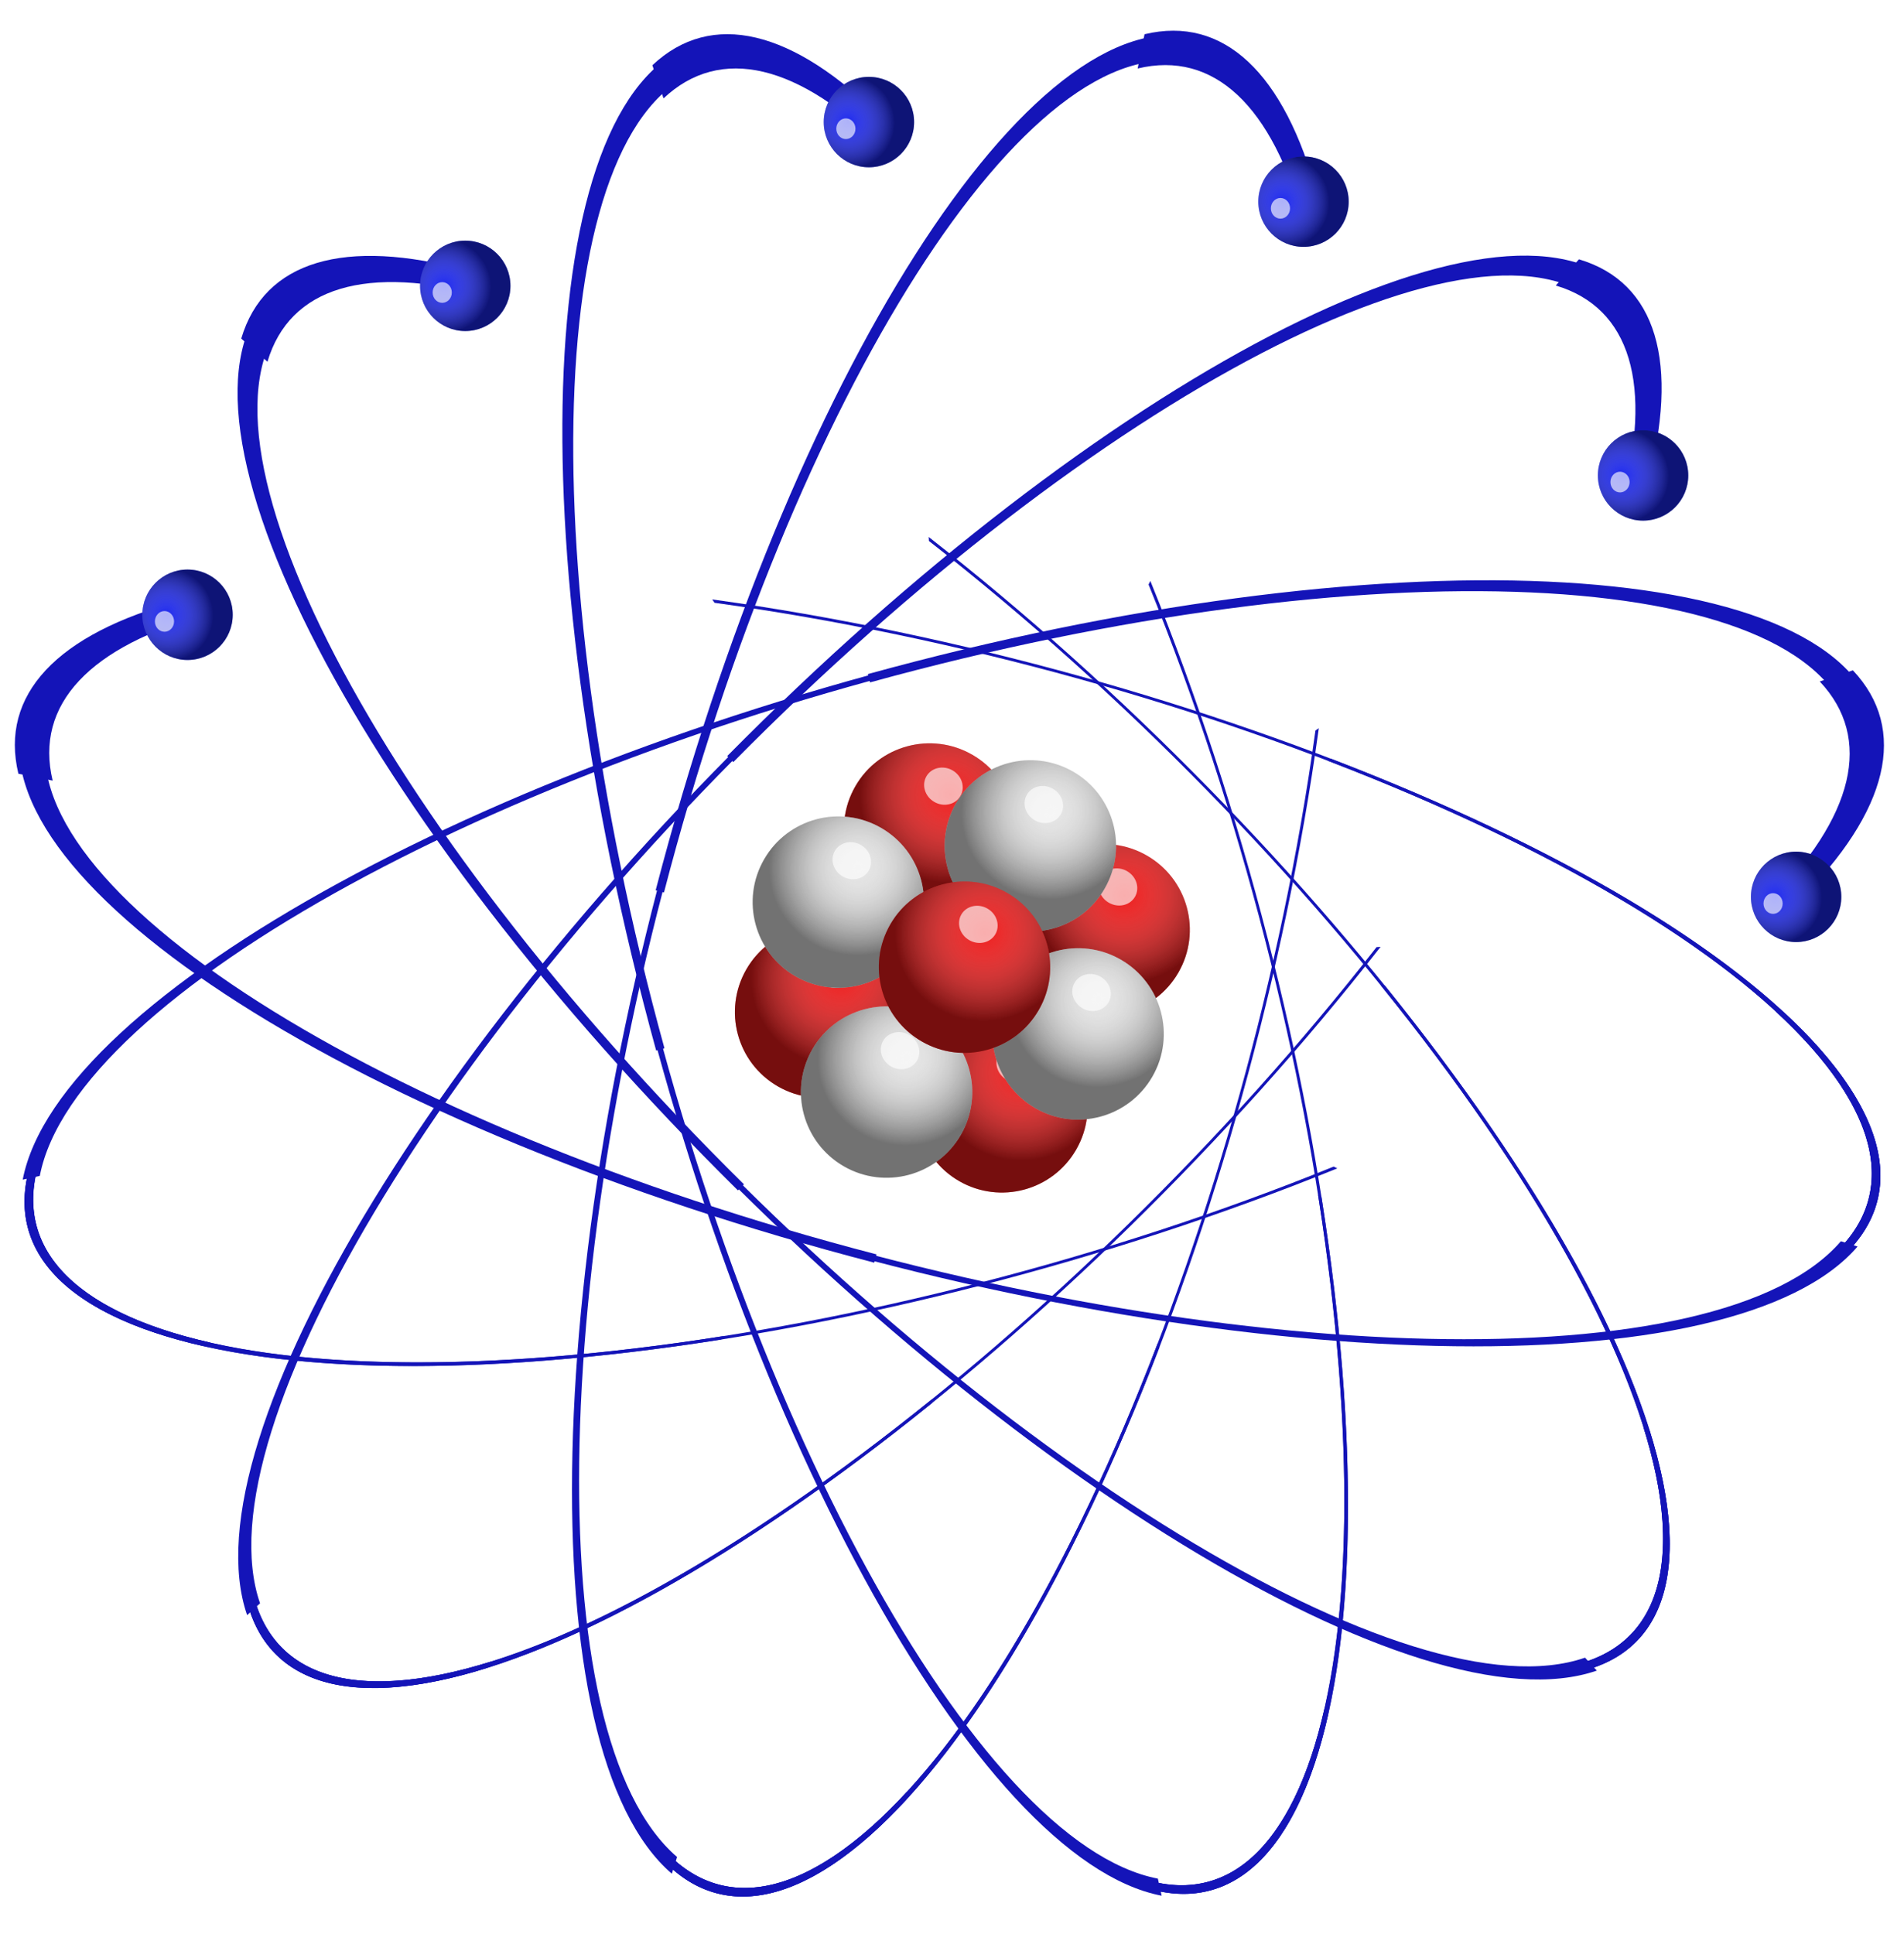 <svg viewBox="0 0 378.541 384.461" xmlns="http://www.w3.org/2000/svg">
<defs>
<filter id="filter1535">
<feGaussianBlur stdDeviation="3.725"/>
</filter>
<filter id="filter1531">
<feGaussianBlur stdDeviation="7.214"/>
</filter>
<filter id="filter1527">
<feGaussianBlur stdDeviation="8.203"/>
</filter>
<filter id="filter1523">
<feGaussianBlur stdDeviation="6.707"/>
</filter>
<filter height="1.895" id="filter961-8-4-8" width="2.031" x="-0.515" y="-0.448">
<feGaussianBlur stdDeviation="7.088"/>
</filter>
<radialGradient cx="277.5" cy="493.862" gradientTransform="matrix(0.811,0.65,-0.637,0.794,367.153,-78.793)" gradientUnits="userSpaceOnUse" id="radialGradient3556" r="60">
<stop offset="0" stop-color="#fff" stop-opacity="0"/>
<stop offset="1" stop-opacity=".5"/>
</radialGradient>
</defs>
<path d="m365,493.862c0,32.861-26.639,59.5-59.5,59.5s-59.5-26.639-59.5-59.5 26.639-59.5 59.5-59.5 59.5,26.639 59.5,59.5z" fill="#ed1d1d" transform="matrix(-0.143,0.248,-0.248,-0.143,385.683,179.687)"/>
<path d="m365,493.862c0,32.861-26.639,59.5-59.5,59.5s-59.5-26.639-59.5-59.5 26.639-59.5 59.5-59.5 59.5,26.639 59.5,59.5z" fill="url(#radialGradient3556)" transform="matrix(-0.143,0.248,-0.248,-0.143,385.683,179.687)"/>
<path d="m182,717.362c0,10.493-7.387,19-16.5,19s-16.5-8.507-16.5-19 7.387-19 16.5-19 16.5,8.507 16.5,19z" fill="#fff" filter="url(#filter961-8-4-8)" opacity=".8" transform="matrix(-0.11,0.19,-0.178,-0.103,368.161,218.753)"/>
<path d="m365,493.862c0,32.861-26.639,59.5-59.5,59.5s-59.5-26.639-59.5-59.5 26.639-59.5 59.5-59.5 59.5,26.639 59.5,59.5z" fill="#ed1d1d" transform="matrix(-0.143,0.248,-0.248,-0.143,350.982,159.653)"/>
<path d="m365,493.862c0,32.861-26.639,59.5-59.5,59.5s-59.5-26.639-59.5-59.5 26.639-59.5 59.5-59.5 59.5,26.639 59.5,59.5z" fill="url(#radialGradient3556)" transform="matrix(-0.143,0.248,-0.248,-0.143,350.982,159.653)"/>
<path d="m182,717.362c0,10.493-7.387,19-16.5,19s-16.5-8.507-16.5-19 7.387-19 16.5-19 16.5,8.507 16.5,19z" fill="#fff" filter="url(#filter961-8-4-8)" opacity=".8" transform="matrix(-0.11,0.19,-0.178,-0.103,333.461,198.719)"/>
<path d="m365,493.862c0,32.861-26.639,59.5-59.5,59.5s-59.5-26.639-59.5-59.5 26.639-59.5 59.5-59.5 59.5,26.639 59.5,59.5z" fill="#ed1d1d" transform="matrix(-0.143,0.248,-0.248,-0.143,365.362,214.883)"/>
<path d="m365,493.862c0,32.861-26.639,59.5-59.5,59.5s-59.5-26.639-59.5-59.5 26.639-59.5 59.5-59.5 59.5,26.639 59.5,59.5z" fill="url(#radialGradient3556)" transform="matrix(-0.143,0.248,-0.248,-0.143,365.362,214.883)"/>
<path d="m182,717.362c0,10.493-7.387,19-16.5,19s-16.5-8.507-16.5-19 7.387-19 16.5-19 16.5,8.507 16.5,19z" fill="#fff" filter="url(#filter961-8-4-8)" opacity=".8" transform="matrix(-0.11,0.19,-0.178,-0.103,347.841,253.949)"/>
<path d="m365,493.862c0,32.861-26.639,59.5-59.5,59.5s-59.5-26.639-59.5-59.5 26.639-59.5 59.5-59.5 59.5,26.639 59.5,59.5z" fill="#ed1d1d" transform="matrix(-0.143,0.248,-0.248,-0.143,329.308,196.049)"/>
<path d="m365,493.862c0,32.861-26.639,59.5-59.5,59.5s-59.5-26.639-59.5-59.5 26.639-59.5 59.5-59.5 59.5,26.639 59.5,59.5z" fill="url(#radialGradient3556)" transform="matrix(-0.143,0.248,-0.248,-0.143,329.308,196.049)"/>
<path d="m182,717.362c0,10.493-7.387,19-16.5,19s-16.5-8.507-16.5-19 7.387-19 16.5-19 16.5,8.507 16.5,19z" fill="#fff" filter="url(#filter961-8-4-8)" opacity=".8" transform="matrix(-0.11,0.19,-0.178,-0.103,311.787,235.116)"/>
<g transform="matrix(-0.143,0.248,-0.248,-0.143,447.063,179.268)">
<path d="m365,493.862c0,32.861-26.639,59.5-59.5,59.5s-59.5-26.639-59.5-59.5 26.639-59.5 59.5-59.5 59.5,26.639 59.5,59.5z" fill="#e4e4e4" transform="translate(83.5,258.5)"/>
<path d="m365,493.862c0,32.861-26.639,59.5-59.5,59.5s-59.5-26.639-59.5-59.5 26.639-59.5 59.5-59.5 59.5,26.639 59.5,59.5z" fill="url(#radialGradient3556)" transform="translate(83.5,258.5)"/>
<path d="m182,717.362c0,10.493-7.387,19-16.5,19s-16.5-8.507-16.5-19 7.387-19 16.5-19 16.5,8.507 16.5,19z" fill="#fff" filter="url(#filter961-8-4-8)" opacity=".8" transform="matrix(0.765,0,0,0.717,232.822,244.268)"/>
</g>
<g transform="matrix(-0.143,0.248,-0.248,-0.143,418.481,228.201)">
<path d="m365,493.862c0,32.861-26.639,59.5-59.5,59.5s-59.5-26.639-59.5-59.5 26.639-59.5 59.5-59.5 59.5,26.639 59.5,59.5z" fill="#e4e4e4" transform="translate(83.5,258.5)"/>
<path d="m365,493.862c0,32.861-26.639,59.5-59.5,59.5s-59.5-26.639-59.5-59.5 26.639-59.5 59.5-59.5 59.5,26.639 59.5,59.5z" fill="url(#radialGradient3556)" transform="translate(83.5,258.5)"/>
<path d="m182,717.362c0,10.493-7.387,19-16.5,19s-16.5-8.507-16.5-19 7.387-19 16.5-19 16.5,8.507 16.5,19z" fill="#fff" filter="url(#filter961-8-4-8)" opacity=".8" transform="matrix(0.765,0,0,0.717,232.822,244.268)"/>
</g>
<g transform="matrix(-0.143,0.248,-0.248,-0.143,408.887,190.44)">
<path d="m365,493.862c0,32.861-26.639,59.5-59.5,59.5s-59.5-26.639-59.5-59.5 26.639-59.5 59.5-59.5 59.5,26.639 59.5,59.5z" fill="#e4e4e4" transform="translate(83.5,258.5)"/>
<path d="m365,493.862c0,32.861-26.639,59.5-59.5,59.5s-59.5-26.639-59.5-59.5 26.639-59.5 59.5-59.5 59.5,26.639 59.5,59.5z" fill="url(#radialGradient3556)" transform="translate(83.5,258.5)"/>
<path d="m182,717.362c0,10.493-7.387,19-16.5,19s-16.5-8.507-16.5-19 7.387-19 16.5-19 16.5,8.507 16.5,19z" fill="#fff" filter="url(#filter961-8-4-8)" opacity=".8" transform="matrix(0.765,0,0,0.717,232.822,244.268)"/>
</g>
<g transform="matrix(-0.143,0.248,-0.248,-0.143,456.552,216.638)">
<path d="m365,493.862c0,32.861-26.639,59.5-59.5,59.5s-59.5-26.639-59.5-59.5 26.639-59.5 59.5-59.5 59.5,26.639 59.5,59.5z" fill="#e4e4e4" transform="translate(83.5,258.5)"/>
<path d="m365,493.862c0,32.861-26.639,59.5-59.5,59.5s-59.5-26.639-59.5-59.5 26.639-59.5 59.5-59.5 59.5,26.639 59.5,59.5z" fill="url(#radialGradient3556)" transform="translate(83.5,258.5)"/>
<path d="m182,717.362c0,10.493-7.387,19-16.5,19s-16.5-8.507-16.5-19 7.387-19 16.5-19 16.5,8.507 16.5,19z" fill="#fff" filter="url(#filter961-8-4-8)" opacity=".8" transform="matrix(0.765,0,0,0.717,232.822,244.268)"/>
</g>
<path d="m365,493.862c0,32.861-26.639,59.5-59.5,59.5s-59.5-26.639-59.5-59.5 26.639-59.5 59.5-59.5 59.5,26.639 59.5,59.5z" fill="#ed1d1d" transform="matrix(-0.143,0.248,-0.248,-0.143,357.924,187.125)"/>
<path d="m365,493.862c0,32.861-26.639,59.5-59.5,59.5s-59.5-26.639-59.5-59.5 26.639-59.5 59.5-59.5 59.5,26.639 59.5,59.5z" fill="url(#radialGradient3556)" transform="matrix(-0.143,0.248,-0.248,-0.143,357.924,187.125)"/>
<path d="m182,717.362c0,10.493-7.387,19-16.5,19s-16.5-8.507-16.5-19 7.387-19 16.5-19 16.5,8.507 16.5,19z" fill="#fff" filter="url(#filter961-8-4-8)" opacity=".8" transform="matrix(-0.11,0.19,-0.178,-0.103,340.403,226.191)"/>
<path d="m1095.957,435.805c156.496,133.537 175.108,368.656 41.571,525.152s-368.656,175.108-525.152,41.571-175.108-368.656-41.571-525.152c70.967-83.168 174.889-130.96 284.219-130.709" fill="none" filter="url(#filter1535)" stroke="#1414b8" stroke-width="3.473" transform="matrix(-0.204,0.204,-0.446,0.039,683.458,-8.497)"/>
<path d="m1220.578,652.089c37.046,202.363-96.97,396.442-299.333,433.488s-396.442-96.97-433.488-299.333 96.97-396.442 299.333-433.488c21.843-3.999 44.001-6.036 66.207-6.088" fill="none" stroke="#1414b8" stroke-width="3.473" transform="matrix(-0.204,0.204,-0.446,0.039,683.458,-8.497)"/>
<path d="m1179.396,900.776c-100.3,179.619-327.22,243.92-506.839,143.62s-243.92-327.22-143.62-506.839c66.287-118.708 191.984-191.87 327.942-190.881" fill="none" filter="url(#filter1531)" stroke="#1414b8" stroke-width="3.473" transform="matrix(-0.204,0.204,-0.446,0.039,683.458,-8.497)"/>
<path d="m985.164,1067.873c-192.585,72.347-407.356-25.124-479.703-217.709s25.124-407.356 217.709-479.703c42.181-15.846 86.888-23.907 131.947-23.793" fill="none" stroke="#1414b8" stroke-width="6.946" transform="matrix(-0.204,0.204,-0.446,0.039,683.458,-8.497)"/>
<path d="m725.606,1068.778c-193.085-71.002-292.053-285.087-221.051-478.173 53.766-146.213 192.841-243.526 348.626-243.938" fill="none" filter="url(#filter1527)" stroke="#1414b8" stroke-width="5.21" transform="matrix(-0.204,0.204,-0.446,0.039,683.458,-8.497)"/>
<path d="m529.996,902.659c-101.34-179.035-38.357-406.323 140.678-507.663 56.25-31.84 119.817-48.495 184.453-48.328" fill="none" stroke="#1414b8" stroke-width="10.42" transform="matrix(-0.204,0.204,-0.446,0.039,683.458,-8.497)"/>
<path d="m488.096,650.259c33.214-176.451 187.575-304.098 367.123-303.591" fill="none" filter="url(#filter1523)" stroke="#1414b8" stroke-width="6.946" transform="matrix(-0.204,0.204,-0.446,0.039,683.458,-8.497)"/>
<path d="m617.829,431.242c66.855-54.877 150.724-84.778 237.217-84.574" fill="none" stroke="#1414b8" stroke-width="13.893" transform="matrix(-0.204,0.204,-0.446,0.039,683.458,-8.497)"/>
<g transform="matrix(0.151,0,0,0.151,269.323,64.297)">
<path d="m365,493.862c0,32.861-26.639,59.5-59.5,59.5s-59.5-26.639-59.5-59.5 26.639-59.5 59.5-59.5 59.5,26.639 59.5,59.5z" fill="#1d28ed" transform="translate(275.75,261)"/>
<path d="m365,493.862c0,32.861-26.639,59.5-59.5,59.5s-59.5-26.639-59.5-59.5 26.639-59.5 59.5-59.5 59.5,26.639 59.5,59.5z" fill="url(#radialGradient3556)" transform="translate(275.75,261)"/>
<path d="m182,717.362c0,10.493-7.387,19-16.5,19s-16.5-8.507-16.5-19 7.387-19 16.5-19 16.5,8.507 16.5,19z" fill="#fff" filter="url(#filter961-8-4-8)" opacity=".8" transform="matrix(0.765,0,0,0.717,424.322,249.268)"/>
</g>
<path d="m1095.957,435.805c156.496,133.537 175.108,368.656 41.571,525.152s-368.656,175.108-525.152,41.571-175.108-368.656-41.571-525.152c70.967-83.168 174.889-130.96 284.219-130.709" fill="none" filter="url(#filter1535)" stroke="#1414b8" stroke-width="3.473" transform="matrix(-0.075,0.278,-0.367,0.257,516.213,-228.433)"/>
<path d="m1220.578,652.089c37.046,202.363-96.97,396.442-299.333,433.488s-396.442-96.97-433.488-299.333 96.97-396.442 299.333-433.488c21.843-3.999 44.001-6.036 66.207-6.088" fill="none" stroke="#1414b8" stroke-width="3.473" transform="matrix(-0.075,0.278,-0.367,0.257,516.213,-228.433)"/>
<path d="m1179.396,900.776c-100.3,179.619-327.22,243.92-506.839,143.62s-243.92-327.22-143.62-506.839c66.287-118.708 191.984-191.87 327.942-190.881" fill="none" filter="url(#filter1531)" stroke="#1414b8" stroke-width="3.473" transform="matrix(-0.075,0.278,-0.367,0.257,516.213,-228.433)"/>
<path d="m985.164,1067.873c-192.585,72.347-407.356-25.124-479.703-217.709s25.124-407.356 217.709-479.703c42.181-15.846 86.888-23.907 131.947-23.793" fill="none" stroke="#1414b8" stroke-width="6.946" transform="matrix(-0.075,0.278,-0.367,0.257,516.213,-228.433)"/>
<path d="m725.606,1068.778c-193.085-71.002-292.053-285.087-221.051-478.173 53.766-146.213 192.841-243.526 348.626-243.938" fill="none" filter="url(#filter1527)" stroke="#1414b8" stroke-width="5.21" transform="matrix(-0.075,0.278,-0.367,0.257,516.213,-228.433)"/>
<path d="m529.996,902.659c-101.34-179.035-38.357-406.323 140.678-507.663 56.25-31.84 119.817-48.495 184.453-48.328" fill="none" stroke="#1414b8" stroke-width="10.42" transform="matrix(-0.075,0.278,-0.367,0.257,516.213,-228.433)"/>
<path d="m488.096,650.259c33.214-176.451 187.575-304.098 367.123-303.591" fill="none" filter="url(#filter1523)" stroke="#1414b8" stroke-width="6.946" transform="matrix(-0.075,0.278,-0.367,0.257,516.213,-228.433)"/>
<path d="m617.829,431.242c66.855-54.877 150.724-84.778 237.217-84.574" fill="none" stroke="#1414b8" stroke-width="13.893" transform="matrix(-0.075,0.278,-0.367,0.257,516.213,-228.433)"/>
<g transform="matrix(0.151,0,0,0.151,238.893,-19.479)">
<path d="m365,493.862c0,32.861-26.639,59.5-59.5,59.5s-59.5-26.639-59.5-59.5 26.639-59.5 59.5-59.5 59.5,26.639 59.5,59.5z" fill="#1d28ed" transform="translate(275.75,261)"/>
<path d="m365,493.862c0,32.861-26.639,59.5-59.5,59.5s-59.5-26.639-59.5-59.5 26.639-59.5 59.5-59.5 59.5,26.639 59.5,59.5z" fill="url(#radialGradient3556)" transform="translate(275.75,261)"/>
<path d="m182,717.362c0,10.493-7.387,19-16.5,19s-16.5-8.507-16.5-19 7.387-19 16.5-19 16.5,8.507 16.5,19z" fill="#fff" filter="url(#filter961-8-4-8)" opacity=".8" transform="matrix(0.765,0,0,0.717,424.322,249.268)"/>
</g>
<path d="m1095.957,435.805c156.496,133.537 175.108,368.656 41.571,525.152s-368.656,175.108-525.152,41.571-175.108-368.656-41.571-525.152c70.967-83.168 174.889-130.96 284.219-130.709" fill="none" filter="url(#filter1535)" stroke="#1414b8" stroke-width="3.473" transform="matrix(0.075,0.278,-0.189,0.406,262.033,-336.629)"/>
<path d="m1220.578,652.089c37.046,202.363-96.97,396.442-299.333,433.488s-396.442-96.97-433.488-299.333 96.97-396.442 299.333-433.488c21.843-3.999 44.001-6.036 66.207-6.088" fill="none" stroke="#1414b8" stroke-width="3.473" transform="matrix(0.075,0.278,-0.189,0.406,262.033,-336.629)"/>
<path d="m1179.396,900.776c-100.3,179.619-327.22,243.92-506.839,143.62s-243.92-327.22-143.62-506.839c66.287-118.708 191.984-191.87 327.942-190.881" fill="none" filter="url(#filter1531)" stroke="#1414b8" stroke-width="3.473" transform="matrix(0.075,0.278,-0.189,0.406,262.033,-336.629)"/>
<path d="m985.164,1067.873c-192.585,72.347-407.356-25.124-479.703-217.709s25.124-407.356 217.709-479.703c42.181-15.846 86.888-23.907 131.947-23.793" fill="none" stroke="#1414b8" stroke-width="6.946" transform="matrix(0.075,0.278,-0.189,0.406,262.033,-336.629)"/>
<path d="m725.606,1068.778c-193.085-71.002-292.053-285.087-221.051-478.173 53.766-146.213 192.841-243.526 348.626-243.938" fill="none" filter="url(#filter1527)" stroke="#1414b8" stroke-width="5.21" transform="matrix(0.075,0.278,-0.189,0.406,262.033,-336.629)"/>
<path d="m529.996,902.659c-101.34-179.035-38.357-406.323 140.678-507.663 56.25-31.84 119.817-48.495 184.453-48.328" fill="none" stroke="#1414b8" stroke-width="10.42" transform="matrix(0.075,0.278,-0.189,0.406,262.033,-336.629)"/>
<path d="m488.096,650.259c33.214-176.451 187.575-304.098 367.123-303.591" fill="none" filter="url(#filter1523)" stroke="#1414b8" stroke-width="6.946" transform="matrix(0.075,0.278,-0.189,0.406,262.033,-336.629)"/>
<path d="m617.829,431.242c66.855-54.877 150.724-84.778 237.217-84.574" fill="none" stroke="#1414b8" stroke-width="13.893" transform="matrix(0.075,0.278,-0.189,0.406,262.033,-336.629)"/>
<g transform="matrix(0.151,0,0,0.151,171.382,-73.897)">
<path d="m365,493.862c0,32.861-26.639,59.5-59.5,59.5s-59.5-26.639-59.5-59.5 26.639-59.5 59.5-59.5 59.5,26.639 59.5,59.5z" fill="#1d28ed" transform="translate(275.75,261)"/>
<path d="m365,493.862c0,32.861-26.639,59.5-59.5,59.5s-59.5-26.639-59.5-59.5 26.639-59.5 59.5-59.5 59.5,26.639 59.5,59.5z" fill="url(#radialGradient3556)" transform="translate(275.75,261)"/>
<path d="m182,717.362c0,10.493-7.387,19-16.5,19s-16.5-8.507-16.5-19 7.387-19 16.5-19 16.5,8.507 16.5,19z" fill="#fff" filter="url(#filter961-8-4-8)" opacity=".8" transform="matrix(0.765,0,0,0.717,424.322,249.268)"/>
</g>
<path d="m1095.957,435.805c156.496,133.537 175.108,368.656 41.571,525.152s-368.656,175.108-525.152,41.571-175.108-368.656-41.571-525.152c70.967-83.168 174.889-130.96 284.219-130.709" fill="none" filter="url(#filter1535)" stroke="#1414b8" stroke-width="3.473" transform="matrix(0.204,0.204,0.039,0.446,-12.045,-302.107)"/>
<path d="m1220.578,652.089c37.046,202.363-96.97,396.442-299.333,433.488s-396.442-96.97-433.488-299.333 96.97-396.442 299.333-433.488c21.843-3.999 44.001-6.036 66.207-6.088" fill="none" stroke="#1414b8" stroke-width="3.473" transform="matrix(0.204,0.204,0.039,0.446,-12.045,-302.107)"/>
<path d="m1179.396,900.776c-100.3,179.619-327.22,243.92-506.839,143.62s-243.92-327.22-143.62-506.839c66.287-118.708 191.984-191.87 327.942-190.881" fill="none" filter="url(#filter1531)" stroke="#1414b8" stroke-width="3.473" transform="matrix(0.204,0.204,0.039,0.446,-12.045,-302.107)"/>
<path d="m985.164,1067.873c-192.585,72.347-407.356-25.124-479.703-217.709s25.124-407.356 217.709-479.703c42.181-15.846 86.888-23.907 131.947-23.793" fill="none" stroke="#1414b8" stroke-width="6.946" transform="matrix(0.204,0.204,0.039,0.446,-12.045,-302.107)"/>
<path d="m725.606,1068.778c-193.085-71.002-292.053-285.087-221.051-478.173 53.766-146.213 192.841-243.526 348.626-243.938" fill="none" filter="url(#filter1527)" stroke="#1414b8" stroke-width="5.21" transform="matrix(0.204,0.204,0.039,0.446,-12.045,-302.107)"/>
<path d="m529.996,902.659c-101.34-179.035-38.357-406.323 140.678-507.663 56.25-31.84 119.817-48.495 184.453-48.328" fill="none" stroke="#1414b8" stroke-width="10.42" transform="matrix(0.204,0.204,0.039,0.446,-12.045,-302.107)"/>
<path d="m488.096,650.259c33.214-176.451 187.575-304.098 367.123-303.591" fill="none" filter="url(#filter1523)" stroke="#1414b8" stroke-width="6.946" transform="matrix(0.204,0.204,0.039,0.446,-12.045,-302.107)"/>
<path d="m617.829,431.242c66.855-54.877 150.724-84.778 237.217-84.574" fill="none" stroke="#1414b8" stroke-width="13.893" transform="matrix(0.204,0.204,0.039,0.446,-12.045,-302.107)"/>
<g transform="matrix(0.151,0,0,0.151,84.98,-89.717)">
<path d="m365,493.862c0,32.861-26.639,59.5-59.5,59.5s-59.5-26.639-59.5-59.5 26.639-59.5 59.5-59.5 59.5,26.639 59.5,59.5z" fill="#1d28ed" transform="translate(275.75,261)"/>
<path d="m365,493.862c0,32.861-26.639,59.5-59.5,59.5s-59.5-26.639-59.5-59.5 26.639-59.5 59.5-59.5 59.5,26.639 59.5,59.5z" fill="url(#radialGradient3556)" transform="translate(275.75,261)"/>
<path d="m182,717.362c0,10.493-7.387,19-16.5,19s-16.5-8.507-16.5-19 7.387-19 16.5-19 16.5,8.507 16.5,19z" fill="#fff" filter="url(#filter961-8-4-8)" opacity=".8" transform="matrix(0.765,0,0,0.717,424.322,249.268)"/>
</g>
<path d="m1095.957,435.805c156.496,133.537 175.108,368.656 41.571,525.152s-368.656,175.108-525.152,41.571-175.108-368.656-41.571-525.152c70.967-83.168 174.889-130.96 284.219-130.709" fill="none" filter="url(#filter1535)" stroke="#1414b8" stroke-width="3.473" transform="matrix(0.278,0.075,0.257,0.367,-232.017,-134.996)"/>
<path d="m1220.578,652.089c37.046,202.363-96.97,396.442-299.333,433.488s-396.442-96.97-433.488-299.333 96.97-396.442 299.333-433.488c21.843-3.999 44.001-6.036 66.207-6.088" fill="none" stroke="#1414b8" stroke-width="3.473" transform="matrix(0.278,0.075,0.257,0.367,-232.017,-134.996)"/>
<path d="m1179.396,900.776c-100.3,179.619-327.22,243.92-506.839,143.62s-243.92-327.22-143.62-506.839c66.287-118.708 191.984-191.87 327.942-190.881" fill="none" filter="url(#filter1531)" stroke="#1414b8" stroke-width="3.473" transform="matrix(0.278,0.075,0.257,0.367,-232.017,-134.996)"/>
<path d="m985.164,1067.873c-192.585,72.347-407.356-25.124-479.703-217.709s25.124-407.356 217.709-479.703c42.181-15.846 86.888-23.907 131.947-23.793" fill="none" stroke="#1414b8" stroke-width="6.946" transform="matrix(0.278,0.075,0.257,0.367,-232.017,-134.996)"/>
<path d="m725.606,1068.778c-193.085-71.002-292.053-285.087-221.051-478.173 53.766-146.213 192.841-243.526 348.626-243.938" fill="none" filter="url(#filter1527)" stroke="#1414b8" stroke-width="5.21" transform="matrix(0.278,0.075,0.257,0.367,-232.017,-134.996)"/>
<path d="m529.996,902.659c-101.34-179.035-38.357-406.323 140.678-507.663 56.25-31.84 119.817-48.495 184.453-48.328" fill="none" stroke="#1414b8" stroke-width="10.42" transform="matrix(0.278,0.075,0.257,0.367,-232.017,-134.996)"/>
<path d="m488.096,650.259c33.214-176.451 187.575-304.098 367.123-303.591" fill="none" filter="url(#filter1523)" stroke="#1414b8" stroke-width="6.946" transform="matrix(0.278,0.075,0.257,0.367,-232.017,-134.996)"/>
<path d="m617.829,431.242c66.855-54.877 150.724-84.778 237.217-84.574" fill="none" stroke="#1414b8" stroke-width="13.893" transform="matrix(0.278,0.075,0.257,0.367,-232.017,-134.996)"/>
<g transform="matrix(0.151,0,0,0.151,4.73,-57.163)">
<path d="m365,493.862c0,32.861-26.639,59.5-59.5,59.5s-59.5-26.639-59.5-59.5 26.639-59.5 59.5-59.5 59.5,26.639 59.5,59.5z" fill="#1d28ed" transform="translate(275.75,261)"/>
<path d="m365,493.862c0,32.861-26.639,59.5-59.5,59.5s-59.5-26.639-59.5-59.5 26.639-59.5 59.5-59.5 59.5,26.639 59.5,59.5z" fill="url(#radialGradient3556)" transform="translate(275.75,261)"/>
<path d="m182,717.362c0,10.493-7.387,19-16.5,19s-16.5-8.507-16.5-19 7.387-19 16.5-19 16.5,8.507 16.5,19z" fill="#fff" filter="url(#filter961-8-4-8)" opacity=".8" transform="matrix(0.765,0,0,0.717,424.322,249.268)"/>
</g>
<path d="m1095.957,435.805c156.496,133.537 175.108,368.656 41.571,525.152s-368.656,175.108-525.152,41.571-175.108-368.656-41.571-525.152c70.967-83.168 174.889-130.96 284.219-130.709" fill="none" filter="url(#filter1535)" stroke="#1414b8" stroke-width="3.473" transform="matrix(0.278,-0.075,0.406,0.189,-339.779,119.321)"/>
<path d="m1220.578,652.089c37.046,202.363-96.97,396.442-299.333,433.488s-396.442-96.97-433.488-299.333 96.97-396.442 299.333-433.488c21.843-3.999 44.001-6.036 66.207-6.088" fill="none" stroke="#1414b8" stroke-width="3.473" transform="matrix(0.278,-0.075,0.406,0.189,-339.779,119.321)"/>
<path d="m1179.396,900.776c-100.3,179.619-327.22,243.92-506.839,143.62s-243.92-327.22-143.62-506.839c66.287-118.708 191.984-191.87 327.942-190.881" fill="none" filter="url(#filter1531)" stroke="#1414b8" stroke-width="3.473" transform="matrix(0.278,-0.075,0.406,0.189,-339.779,119.321)"/>
<path d="m985.164,1067.873c-192.585,72.347-407.356-25.124-479.703-217.709s25.124-407.356 217.709-479.703c42.181-15.846 86.888-23.907 131.947-23.793" fill="none" stroke="#1414b8" stroke-width="6.946" transform="matrix(0.278,-0.075,0.406,0.189,-339.779,119.321)"/>
<path d="m725.606,1068.778c-193.085-71.002-292.053-285.087-221.051-478.173 53.766-146.213 192.841-243.526 348.626-243.938" fill="none" filter="url(#filter1527)" stroke="#1414b8" stroke-width="5.21" transform="matrix(0.278,-0.075,0.406,0.189,-339.779,119.321)"/>
<path d="m529.996,902.659c-101.34-179.035-38.357-406.323 140.678-507.663 56.25-31.84 119.817-48.495 184.453-48.328" fill="none" stroke="#1414b8" stroke-width="10.42" transform="matrix(0.278,-0.075,0.406,0.189,-339.779,119.321)"/>
<path d="m488.096,650.259c33.214-176.451 187.575-304.098 367.123-303.591" fill="none" filter="url(#filter1523)" stroke="#1414b8" stroke-width="6.946" transform="matrix(0.278,-0.075,0.406,0.189,-339.779,119.321)"/>
<path d="m617.829,431.242c66.855-54.877 150.724-84.778 237.217-84.574" fill="none" stroke="#1414b8" stroke-width="13.893" transform="matrix(0.278,-0.075,0.406,0.189,-339.779,119.321)"/>
<g transform="matrix(0.151,0,0,0.151,-50.487,8.22)">
<path d="m365,493.862c0,32.861-26.639,59.5-59.5,59.5s-59.5-26.639-59.5-59.5 26.639-59.5 59.5-59.5 59.5,26.639 59.5,59.5z" fill="#1d28ed" transform="translate(275.75,261)"/>
<path d="m365,493.862c0,32.861-26.639,59.5-59.5,59.5s-59.5-26.639-59.5-59.5 26.639-59.5 59.5-59.5 59.5,26.639 59.5,59.5z" fill="url(#radialGradient3556)" transform="translate(275.75,261)"/>
<path d="m182,717.362c0,10.493-7.387,19-16.5,19s-16.5-8.507-16.5-19 7.387-19 16.5-19 16.5,8.507 16.5,19z" fill="#fff" filter="url(#filter961-8-4-8)" opacity=".8" transform="matrix(0.765,0,0,0.717,424.322,249.268)"/>
</g>
</svg>

